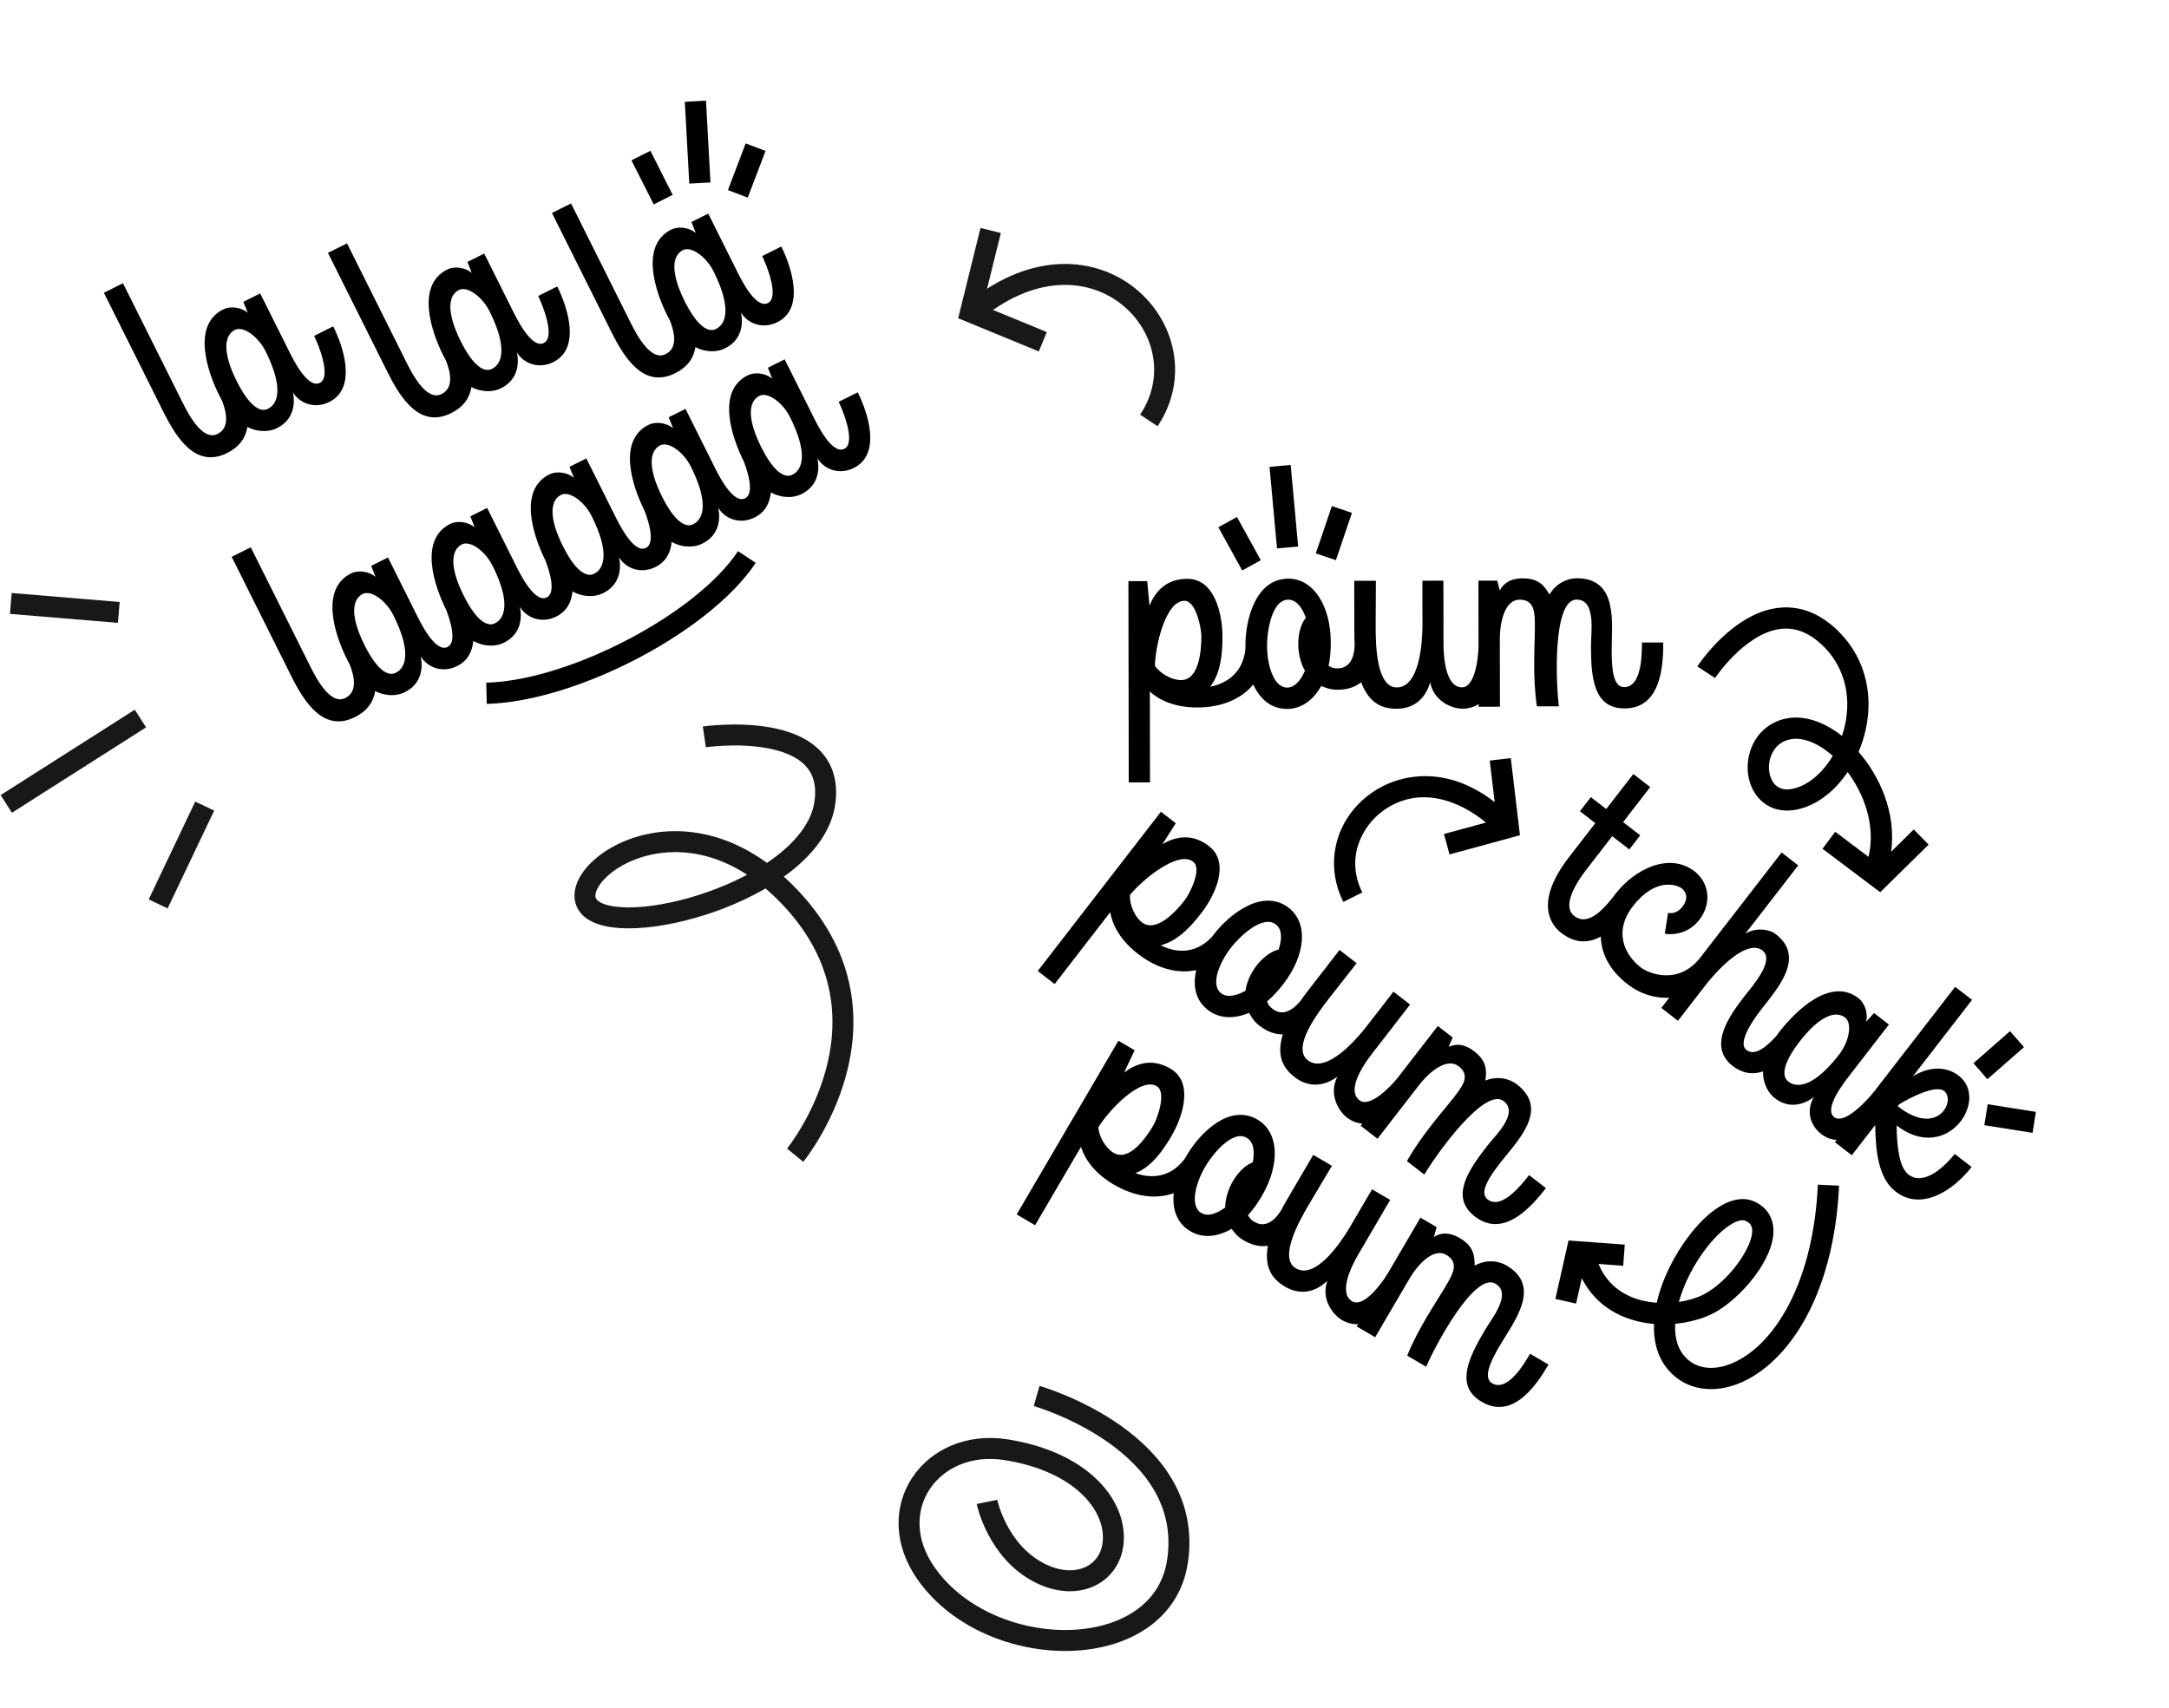 <svg width="1035" height="815" viewBox="0 0 1035 815" fill="none" xmlns="http://www.w3.org/2000/svg">
<path d="M67.015 342.927L3 383.679" stroke="#181817" stroke-width="10" stroke-miterlimit="10" stroke-linejoin="bevel"/>
<path d="M97.687 384.717L75.471 431.397" stroke="#181817" stroke-width="10" stroke-miterlimit="10" stroke-linejoin="bevel"/>
<path d="M56.683 292.293L5.166 288" stroke="#181817" stroke-width="10" stroke-miterlimit="10" stroke-linejoin="bevel"/>
<path d="M494.656 666.246C494.656 666.246 570.685 687.855 561.843 745.366C554.3 794.429 472.966 794.414 442.206 751.373C420.107 720.451 444.451 686.174 480.279 691.928C515.735 697.62 532.234 717.891 531.25 735.239C530.333 751.398 513.984 759.709 496.286 750.805C475.794 740.495 470.963 716.805 470.963 716.805" stroke="#181817" stroke-width="10" stroke-miterlimit="10" stroke-linejoin="bevel"/>
<path d="M336.1 351.681C336.1 351.681 399.004 342.481 393.647 382.881C388.291 423.28 302.593 447.852 282.909 434.34C263.225 420.828 324.188 371.143 377.946 429.271C431.705 487.398 379.432 551.335 379.432 551.335" stroke="#181817" stroke-width="10" stroke-miterlimit="10" stroke-linejoin="bevel"/>
<path d="M465.875 147.647C522.688 102.327 575.831 159.312 548.213 200.654" stroke="#181817" stroke-width="10" stroke-miterlimit="10"/>
<path d="M497.603 163.109L463.102 148.908L472.729 110" stroke="#181817" stroke-width="10" stroke-miterlimit="10"/>
<path d="M402.889 214.196C396.904 217.186 389.71 202.09 387.877 198.422L374.431 171.503L366.407 175.511L368.507 180.745C365.046 177.89 359.944 177.544 356.813 179.108C341.721 186.646 349.189 208.737 354.896 220.161C354.909 220.188 354.923 220.215 354.932 220.233C357.29 226.41 359.822 235.708 355.564 237.835C349.579 240.825 342.385 225.729 340.553 222.061L327.107 195.142L319.082 199.15L321.182 204.384C317.722 201.529 312.619 201.183 309.488 202.747C294.396 210.285 301.865 232.376 307.571 243.8C307.585 243.827 307.594 243.845 307.607 243.872C309.966 250.049 312.502 259.356 308.244 261.483C302.259 264.473 295.065 249.376 293.233 245.709L279.787 218.79L271.762 222.798L273.862 228.032C270.402 225.177 265.299 224.831 262.168 226.395C247.076 233.933 254.545 256.024 260.251 267.448C260.265 267.475 260.278 267.502 260.287 267.52C262.646 273.697 265.178 282.995 260.92 285.122C254.935 288.112 247.74 273.015 245.908 269.348L232.462 242.429L224.438 246.437L226.538 251.671C223.077 248.816 217.975 248.47 214.844 250.034C199.752 257.572 207.22 279.663 212.927 291.087C212.94 291.114 212.954 291.141 212.962 291.159C215.321 297.336 217.853 306.634 213.595 308.761C207.61 311.751 200.416 296.654 198.584 292.987L185.138 266.068L177.113 270.076L179.213 275.31C175.753 272.455 170.65 272.109 167.519 273.673C152.427 281.211 159.896 303.302 165.602 314.726C166.018 315.558 166.442 316.341 166.867 317.101C169.195 323.037 170.627 330.224 164.777 333.146C157.709 336.677 150.979 323.897 148.128 318.19C143.307 308.537 136.715 295.341 130.808 283.515C126.192 274.274 122.045 265.972 119.668 261.212L110.561 265.761C112.938 270.521 117.08 278.814 121.701 288.064C127.608 299.89 134.2 313.086 139.021 322.739C145.268 335.245 154.507 349.667 169.33 342.262C175.494 339.184 178.264 334.748 179.022 329.82C184.7 332.685 189.96 331.958 192.992 330.443C201.487 326.368 201.839 318.211 200.745 313.313C204.481 319.093 211.618 321.139 218.149 317.877C223.176 315.366 225.356 310.957 225.859 305.922C231.716 309.077 237.195 308.364 240.317 306.804C248.811 302.729 249.163 294.572 248.069 289.674C251.806 295.454 258.943 297.5 265.473 294.238C270.501 291.727 272.68 287.318 273.183 282.283C279.041 285.438 284.519 284.725 287.641 283.165C296.136 279.09 296.488 270.933 295.394 266.035C299.13 271.815 306.267 273.861 312.798 270.599C317.825 268.088 320.005 263.679 320.508 258.644C326.37 261.808 331.844 261.086 334.966 259.526C343.46 255.451 343.812 247.294 342.718 242.396C346.455 248.176 353.592 250.222 360.122 246.96C365.15 244.449 367.329 240.04 367.832 235.005C373.69 238.16 379.168 237.447 382.29 235.887C390.785 231.812 391.137 223.655 390.043 218.757C393.779 224.537 400.916 226.583 407.447 223.321C420.633 216.735 414.25 197.153 409.294 187.232L400.187 191.781C402.078 195.565 408.605 211.341 402.889 214.196ZM188.873 321.099C185.062 323.003 179.831 319.669 173.923 307.842C167.47 294.924 167.541 286.226 173.114 283.442C177.06 281.471 184.191 286.572 187.725 293.649C195.948 310.087 194.178 318.449 188.873 321.099ZM236.188 297.465C232.377 299.368 227.146 296.034 221.239 284.208C214.786 271.29 214.856 262.591 220.43 259.807C224.375 257.837 231.506 262.938 235.041 270.014C243.263 286.452 241.493 294.815 236.188 297.465ZM283.513 273.826C279.702 275.729 274.471 272.395 268.563 260.569C262.111 247.651 262.181 238.952 267.754 236.168C271.7 234.198 278.831 239.299 282.365 246.375C290.579 262.818 288.809 271.18 283.513 273.826ZM330.828 250.191C327.017 252.095 321.786 248.761 315.879 236.934C309.426 224.016 309.497 215.318 315.07 212.534C319.015 210.563 326.146 215.664 329.681 222.741C337.903 239.179 336.133 247.541 330.828 250.191ZM378.144 226.557C374.333 228.46 369.102 225.126 363.194 213.3C356.742 200.382 356.812 191.683 362.385 188.899C366.331 186.929 373.462 192.03 376.996 199.106C385.219 215.544 383.449 223.907 378.144 226.557Z" fill="black"/>
<path d="M108.349 216.218C114.513 213.139 117.283 208.704 118.04 203.776C123.719 206.64 128.978 205.914 132.002 204.403C140.496 200.328 140.848 192.171 139.755 187.273C143.491 193.053 150.628 195.099 157.158 191.837C170.345 185.251 163.962 165.669 159.006 155.748L149.899 160.297C151.803 164.108 158.317 179.879 152.609 182.73C146.624 185.72 139.43 170.624 137.598 166.956L124.152 140.037L116.127 144.045L118.227 149.279C114.767 146.424 109.664 146.078 106.533 147.642C91.441 155.18 98.91 177.271 104.616 188.695C105.032 189.527 105.457 190.31 105.886 191.079C108.209 197.006 109.641 204.193 103.791 207.116C96.723 210.646 89.993 197.866 87.142 192.159C82.321 182.506 75.73 169.311 69.822 157.484C65.206 148.243 61.059 139.941 58.682 135.181L49.575 139.73C51.952 144.49 56.094 152.783 60.715 162.033C66.623 173.86 73.214 187.055 78.035 196.708C84.291 209.21 93.534 223.618 108.349 216.218ZM112.115 157.429C116.06 155.458 123.191 160.559 126.726 167.636C134.944 184.087 133.174 192.45 127.869 195.099C124.058 197.003 118.827 193.669 112.919 181.843C106.471 168.911 106.542 160.213 112.115 157.429Z" fill="black"/>
<path d="M215.249 197.182C221.413 194.103 224.183 189.668 224.941 184.74C230.619 187.604 235.879 186.878 238.902 185.367C247.396 181.292 247.749 173.135 246.655 168.237C250.391 174.017 257.528 176.063 264.059 172.801C277.245 166.215 270.862 146.633 265.906 136.712L256.799 141.261C258.703 145.072 265.217 160.843 259.509 163.694C253.525 166.684 246.33 151.588 244.498 147.92L231.052 121.001L223.028 125.009L225.127 130.243C221.667 127.388 216.565 127.042 213.433 128.606C198.341 136.144 205.81 158.235 211.517 169.659C211.932 170.491 212.357 171.274 212.786 172.043C215.109 177.97 216.542 185.157 210.691 188.08C203.624 191.61 196.894 178.83 194.043 173.123C189.221 163.47 182.63 150.274 176.722 138.448C172.106 129.207 167.959 120.905 165.582 116.145L156.484 120.69C158.861 125.449 163.004 133.742 167.624 142.992C173.532 154.819 180.123 168.014 184.945 177.667C191.187 190.165 200.434 204.582 215.249 197.182ZM219.011 138.384C222.956 136.413 230.087 141.514 233.622 148.591C241.84 165.042 240.07 173.405 234.765 176.054C230.954 177.958 225.723 174.624 219.815 162.798C213.367 149.866 213.437 141.168 219.011 138.384Z" fill="black"/>
<path d="M322.154 178.133C328.318 175.054 331.088 170.618 331.845 165.69C337.524 168.555 342.783 167.828 345.807 166.318C354.301 162.242 354.653 154.085 353.56 149.188C357.296 154.967 364.433 157.014 370.963 153.752C384.15 147.165 377.767 127.584 372.811 117.662L363.704 122.211C365.608 126.022 372.122 141.794 366.414 144.645C360.43 147.634 353.235 132.538 351.403 128.87L337.957 101.952L329.933 105.96L332.032 111.193C328.572 108.339 323.469 107.992 320.338 109.556C305.246 117.095 312.715 139.186 318.422 150.61C318.837 151.442 319.262 152.224 319.686 152.985C322.014 158.92 323.447 166.108 317.596 169.03C310.529 172.56 303.799 159.781 300.948 154.073C296.126 144.42 289.535 131.225 283.627 119.398C279.011 110.157 274.864 101.855 272.487 97.096L263.38 101.645C265.757 106.404 269.9 114.697 274.52 123.947C280.428 135.774 287.019 148.969 291.841 158.622C298.088 171.129 307.33 185.537 322.154 178.133ZM325.911 119.348C329.856 117.377 336.988 122.478 340.522 129.555C348.74 146.006 346.97 154.369 341.665 157.018C337.854 158.922 332.623 155.588 326.716 143.762C320.267 130.83 320.338 122.132 325.911 119.348Z" fill="black"/>
<path d="M295.825 307.179C272.932 318.614 249.674 325.403 232.036 325.807L232.265 335.932C251.352 335.497 276.171 328.32 300.352 316.242C327.333 302.764 349.862 284.961 360.615 268.624L352.156 263.057C342.342 277.963 321.286 294.462 295.825 307.179Z" fill="black"/>
<path d="M326.781 48.592L328.914 87.615L339.019 87.063L336.886 48.039L326.781 48.592Z" fill="black"/>
<path d="M355.828 68.437L347.347 90.717L356.814 94.321L365.295 72.041L355.828 68.437Z" fill="black"/>
<path d="M310.361 71.963L301.318 76.528L311.936 97.56L320.979 92.995L310.361 71.963Z" fill="black"/>
<path d="M548.759 373.401L548.686 330.083C553.253 334.176 560.55 337.664 571.346 337.651C582.544 337.636 592.092 333.862 598.045 326.705C601.085 333.279 606.185 338.356 614.214 338.344C620.902 338.331 626.67 334.215 630.456 327.378C632.895 328.438 635.171 329.199 638.213 329.196C643.02 329.189 646.723 327.858 649.511 325.614C653.557 336.511 660.599 338.286 666.497 338.269C673.944 338.261 680.018 334.143 682.441 325.63C684.283 335.051 693.247 338.228 697.811 338.223C700.865 338.213 703.418 337.411 705.554 336.033C705.558 336.457 705.556 336.868 705.557 337.302L715.743 337.282L715.688 305.057C715.679 296.396 718.246 286.21 725.083 286.195C732.679 286.184 732.387 293.022 732.4 299.711C732.415 307.762 731.216 322.666 733.374 337.104L743.863 337.092C742.478 326.602 740.746 286.184 752.295 286.162C761.719 286.148 759.155 301.804 759.174 308.04C759.198 322.789 760.131 338.131 775.184 338.114C792.51 338.087 793.696 318.025 793.675 306.625L783.49 306.645C783.5 311.97 783.528 327.924 775.012 327.94C769.686 327.95 769.072 318.988 769.058 310.621C769.034 297.551 772.343 275.96 752.439 275.99C747.579 275.999 742.414 278.588 739.383 283.758C736.488 278.595 733.288 276.011 726.6 276.023C722.795 276.032 718.24 276.948 715.66 281.817L714.438 277.105L705.47 277.116C705.528 314.716 705.515 304.511 705.52 308.42C705.383 314.646 703.717 328.03 697.651 328.042C689.749 328.055 688.815 313.463 688.807 307.23L688.76 277.131L678.732 277.151L678.769 298.124C678.78 305.878 677.602 328.065 666.509 328.084C656.778 328.1 656.441 307.733 656.433 298.913C656.418 292.076 656.564 284.016 656.548 277.179L646.217 277.192L646.254 301.807C646.259 303.942 646.312 305.935 646.409 307.826C646.346 310.877 645.605 318.979 638.231 318.991C636.254 318.997 635.194 318.542 633.974 317.78C634.726 314.286 635.024 310.481 635.022 306.689C634.99 288.907 626.613 276.151 614.76 276.166C599.262 276.19 594.276 295.502 594.294 307.968C594.298 308.455 594.308 308.954 594.318 309.454C593.448 319.275 587.399 325.777 577.447 327.756C582.6 321.214 583.348 311.785 583.333 303.733C583.32 293.402 579.797 276.231 566.573 276.245C556.083 276.257 551.075 282.806 548.506 289.041L547.425 277.345L538.457 277.355L538.608 373.411L548.759 373.401ZM614.746 286.203C618.699 286.192 621.436 290.14 623.123 294.851C620.695 297.744 619.49 302.605 619.497 307.475C619.501 311.573 620.575 316.594 622.708 320.084C620.739 324.643 617.853 328.142 614.207 328.151C607.825 328.163 604.613 317.676 604.603 307.958C604.585 302.186 606.537 286.217 614.746 286.203ZM565.19 286.737C570.81 286.731 573.267 300.098 573.274 303.596C573.283 309.829 572.391 324.573 563.581 324.585C559.176 324.59 553.698 321.561 551.109 317.769C551.245 308.649 556.073 286.75 565.19 286.737Z" fill="black"/>
<path d="M712.019 660.189C707.429 657.502 711.436 649.453 715.657 642.236C722.258 630.959 736.048 614.02 718.869 603.96C714.666 601.5 708.903 601.12 703.667 604.043C703.783 598.127 702.342 594.28 696.563 590.895C693.288 588.971 688.89 587.459 684.205 590.347L685.538 585.668L677.804 581.134C665.77 601.677 663.431 605.678 662.828 606.709C662.477 607.308 662.707 606.911 661.983 608.144C658.707 613.443 650.487 624.139 645.253 621.076C638.434 617.085 645.016 604.027 648.168 598.655L663.374 572.682L654.713 567.613L644.121 585.71C640.206 592.397 627.945 610.931 618.367 605.328C609.971 600.412 619.995 582.682 624.456 575.071C627.914 569.169 632.115 562.294 635.573 556.392L626.657 551.172L614.214 572.422C613.136 574.263 612.171 576.016 611.293 577.703C609.683 580.304 604.943 586.901 598.584 583.172C596.885 582.173 596.197 581.243 595.53 579.971C597.953 577.34 600.132 574.215 602.059 570.929C611.044 555.582 610.278 540.339 600.051 534.347C586.667 526.514 572.585 540.64 566.29 551.388C566.045 551.801 565.802 552.236 565.566 552.684C559.845 560.712 551.328 563.251 541.751 559.919C549.514 556.892 554.93 549.141 558.998 542.189C564.218 533.273 569.885 516.684 558.475 510.006C549.427 504.71 541.796 507.814 536.415 511.881L541.416 501.244L533.682 496.71L485.142 579.603L493.925 584.746L515.818 547.366C517.679 553.214 522.208 559.913 531.518 565.372C541.184 571.025 551.318 572.624 560.078 569.46C559.364 576.673 561.197 583.63 568.12 587.688C573.89 591.07 580.945 590.442 587.679 586.464C589.243 588.61 590.824 590.424 593.441 591.955C597.59 594.386 601.463 595.109 604.998 594.586C602.966 606.029 608.141 611.132 613.236 614.105C619.658 617.867 626.985 617.405 633.379 611.285C630.192 620.341 636.318 627.624 640.255 629.93C642.888 631.478 645.503 632.079 648.043 631.969C647.826 632.329 647.622 632.682 647.408 633.063L656.201 638.21L672.482 610.405C676.866 602.927 684.238 595.448 690.14 598.907C696.695 602.745 692.981 608.497 689.599 614.267C685.531 621.219 676.955 633.463 671.49 646.995L680.538 652.291C684.655 642.547 703.647 606.813 713.609 612.652C721.74 617.415 711.605 629.617 708.45 634.998C701 647.72 694.029 661.427 707.015 669.03C721.966 677.785 733.161 661.086 738.914 651.252L730.121 646.106C727.425 650.725 719.365 664.496 712.019 660.189ZM531.41 550.214C527.604 547.984 524.416 542.595 524.111 538.014C528.854 530.225 544.108 513.793 551.978 518.394C556.833 521.233 552.175 534.004 550.401 537.024C547.255 542.409 539.024 554.665 531.41 550.214ZM588.283 563.787C586.206 567.328 584.597 572.199 584.658 576.285C580.652 579.224 576.387 580.777 573.241 578.939C567.736 575.71 570.274 565.051 575.19 556.655C578.107 551.667 587.875 538.898 594.959 543.042C598.367 545.042 598.728 549.832 597.792 554.741C594.247 556.01 590.74 559.594 588.283 563.787Z" fill="black"/>
<path d="M910.711 560.58C906.144 557.046 905.169 546.874 905.014 537.149C929.052 555.754 949.495 524.863 934.704 513.427C929.778 509.613 922.108 508.1 912.845 513.617L941.024 477.197L932.967 470.97L894.244 521.016C891.599 524.427 880.272 537.059 875.239 533.156C869.954 529.062 880.426 516.024 882.931 512.776L901.351 488.971L894.258 483.482L890.458 487.653C891.524 483.294 889.626 478.554 886.857 476.411C873.515 466.09 856.854 482.403 849.038 492.498C848.529 493.16 848.054 493.812 847.605 494.451C842.576 500.032 837.224 504.109 833.343 501.104C828.291 497.194 839.114 483.463 840.693 481.422C848.136 471.802 861.615 456.87 847.429 445.893C843.58 442.92 836.87 442.904 832.773 445.707L858.073 413.009L850.145 406.868L811.442 456.889C800.844 470.581 786.528 464.501 782.925 461.706C775.356 455.845 769.708 444.754 779.199 432.492C790.08 418.432 800.325 422.318 802.492 423.992C804.776 425.759 805.727 428.996 802.753 432.845C800.238 436.089 797.295 435.925 795.958 435.662L794.411 445.612C798.082 446.34 805.694 445.69 810.807 439.082C817.502 430.423 814.849 420.685 808.726 415.948C796.246 406.289 779.8 415.368 771.431 425.909L771.422 425.906C771.365 425.982 771.291 426.073 771.234 426.148C771.199 426.189 771.177 426.224 771.142 426.265C771.107 426.306 771.081 426.35 771.046 426.391C766.821 431.875 758.533 442.834 751.188 437.154C744.813 432.226 753.025 420.122 756.839 415.196L769.303 399.085L777.473 405.414L782.682 398.68L774.508 392.36L787.44 375.648L779.386 369.411L766.454 386.124L759.119 380.447L753.91 387.181L761.246 392.858L748.782 408.968C731.673 431.086 740.384 441.674 744.951 445.208C751.887 450.569 758.243 450.074 763.853 446.982C764.078 454.756 767.692 462.813 776.685 469.769C782.464 474.242 789.482 476.527 796.517 476.178L792.754 481.047L800.682 487.188L813.146 471.077C822.076 459.534 834.431 448.539 841.039 453.652C847.172 458.392 835.699 471.238 832.633 475.204C826.396 483.258 814.212 499.009 826.72 508.678C831.681 512.514 836.612 512.919 841.272 511.353C841.224 517.598 844.123 521.939 846.775 523.989C854.135 529.875 861.631 526.641 865.574 523.543C861.99 529.413 863.245 536.733 869.018 541.194C871.387 543.021 873.881 543.888 876.426 544.043L875.582 545.13L883.639 551.357L894.804 536.928C894.98 549.364 896.304 562.304 904.484 568.637C917.222 578.499 932.619 567.533 940.807 556.963L932.753 550.726C928.471 556.254 918.167 566.339 910.711 560.58ZM877.617 503.256C866.36 517.801 858.067 519.836 853.374 516.206C850.01 513.609 850.738 507.446 858.837 496.982C867.671 485.565 875.543 481.846 880.469 485.659C883.943 488.369 882.45 497.007 877.617 503.256ZM905.922 527.278C912.337 523.212 923.88 517.729 927.729 520.702C933.373 525.076 924.812 542.849 905.942 528.245C905.574 527.962 905.642 527.637 905.922 527.278Z" fill="black"/>
<path d="M867.454 565.393C865.069 616.24 843.759 645.359 823.712 651.666C815.236 654.335 807.739 652.437 803.134 646.462C800.209 642.661 799.085 637.539 799.352 631.8C806.758 631.102 813.479 629.031 818.344 626.362C830.195 619.874 846.948 601.141 846.224 586.556C845.917 580.455 842.561 575.747 836.755 573.282C828.264 569.675 816.832 575.703 806.247 589.42C798.905 598.926 793.093 610.524 790.568 621.768C786.506 621.479 782.434 620.626 778.669 619.085C771.191 616.011 765.867 610.689 762.788 603.236L774.563 604.103L775.305 594.006L748.467 592.033L742.188 619.924L752.068 622.145L754.796 610.05C759.063 618.487 765.87 624.787 774.826 628.457C779.519 630.376 784.402 631.451 789.232 631.875C788.967 639.694 790.716 646.929 795.129 652.659C798.415 656.92 802.637 659.915 807.448 661.546C813.244 663.511 819.891 663.495 826.758 661.336C839.324 657.382 851.17 646.859 860.122 631.701C870.328 614.402 876.369 591.636 877.578 565.869L867.454 565.393ZM801.116 621.364C803.585 612.497 808.363 603.231 814.25 595.618C821.986 585.602 829.401 581.454 832.612 582.542C832.678 582.565 832.735 582.584 832.798 582.616C835.041 583.567 835.996 584.862 836.111 587.076C836.489 594.744 825.59 610.878 813.492 617.504C810.247 619.255 805.911 620.646 801.116 621.364Z" fill="black"/>
<path d="M615.882 221.897L605.794 222.821L609.36 261.739L619.448 260.815L615.882 221.897Z" fill="black"/>
<path d="M645.117 244.782L635.533 241.532L627.877 264.109L637.461 267.359L645.117 244.782Z" fill="black"/>
<path d="M590.242 246.735L581.373 251.629L592.755 272.257L601.624 267.363L590.242 246.735Z" fill="black"/>
<path d="M959.148 492.145L941.678 507.439L948.344 515.053L965.814 499.759L959.148 492.145Z" fill="black"/>
<path d="M971.482 530.663L948.468 527.013L946.881 537.018L969.894 540.669L971.482 530.663Z" fill="black"/>
<path d="M849.502 300.181C856.331 299.318 862.678 301.65 868.91 307.311C879.467 316.91 883.657 330.991 880.414 345.942C880.025 347.742 879.532 349.507 878.948 351.231C870.243 344.33 860.787 341.261 852.478 342.878C844.077 344.517 837.56 350.47 835.047 358.815C832.495 367.305 834.454 376.321 840.038 381.805C842.993 384.708 849.576 389.052 860.495 385.564C868.61 382.962 876.064 376.767 881.651 368.483C889.154 378.492 895.261 393.678 891.618 408.936L875.745 396.986L869.653 405.078L897.2 425.823L920.292 403.095L913.192 395.883L902.385 406.516C905.025 387.739 896.667 370.1 886.88 358.852C888.334 355.438 889.494 351.829 890.307 348.093C894.347 329.516 889.024 311.925 875.726 299.823C867.284 292.146 858.02 288.888 848.197 290.14C826.584 292.906 810.588 317.037 809.915 318.055L818.384 323.598C818.527 323.393 832.541 302.338 849.502 300.181ZM857.414 375.934C852.948 377.366 849.5 376.915 847.14 374.594C844.296 371.803 843.311 366.516 844.753 361.736C845.593 358.948 847.961 354.081 854.416 352.827C857.014 352.325 859.913 352.622 862.924 353.643C866.731 354.934 870.722 357.364 874.563 360.768C870.119 368.205 863.955 373.833 857.414 375.934Z" fill="black"/>
<path d="M691.676 407.787L725.285 398.636L720.922 361.804L710.866 362.998L713.217 382.844C690.591 365.119 667.875 368.894 654.319 378.542C637.256 390.685 631.779 412.038 641.012 430.458L650.067 425.926C641.97 409.76 649.64 394.304 660.2 386.797C676.987 374.845 695.947 381.708 709.05 392.581L689.026 398.04L691.676 407.787Z" fill="black"/>
<path d="M543.02 455.253C551.88 462.101 561.725 464.985 570.821 462.98C569.187 470.039 570.115 477.175 576.455 482.081C581.741 486.175 588.823 486.465 596.014 483.381C597.283 485.712 598.623 487.708 601.023 489.567C604.821 492.502 608.569 493.72 612.145 493.666C608.66 504.754 613.14 510.476 617.798 514.083C623.688 518.635 631.013 519.113 638.143 513.875C633.823 522.441 638.961 530.456 642.568 533.242C644.987 535.107 647.499 536.044 650.034 536.259C649.773 536.593 649.525 536.921 649.26 537.264L657.317 543.491L677.037 518.004C682.338 511.153 690.615 504.679 696.026 508.868C702.042 513.516 697.61 518.74 693.513 524.034C688.585 530.409 678.506 541.447 671.354 554.164L679.653 560.579C684.988 551.449 708.405 518.451 717.539 525.518C724.991 531.287 713.367 542.086 709.553 547.012C700.531 558.673 691.864 571.372 703.757 580.579C717.458 591.18 730.704 576.063 737.68 567.046L729.623 560.819C726.369 565.027 716.599 577.648 709.865 572.439C705.657 569.185 710.66 561.717 715.782 555.112C723.776 544.771 739.631 529.747 723.889 517.566C720.04 514.593 714.369 513.473 708.808 515.705C709.686 509.846 708.739 505.851 703.454 501.757C700.452 499.429 696.285 497.362 691.261 499.628L693.179 495.157L686.085 489.669C671.517 508.498 668.677 512.17 667.948 513.106L667.945 513.115C667.534 513.641 667.799 513.298 666.952 514.394C663.034 519.222 653.485 528.824 648.675 525.102C642.426 520.269 650.629 508.162 654.443 503.236L672.863 479.43L664.926 473.286L652.089 489.872C647.349 496.005 632.801 512.813 624.029 506.016C616.334 500.06 628.552 483.771 633.948 476.794C638.138 471.383 643.183 465.1 647.369 459.698L639.196 453.379L624.125 472.85C622.813 474.539 621.631 476.155 620.542 477.718C618.607 480.092 613.061 486.015 607.24 481.507C605.675 480.3 605.111 479.285 604.618 477.936C607.362 475.635 609.923 472.818 612.25 469.816C623.131 455.756 624.333 440.536 614.956 433.28C602.694 423.79 586.911 435.987 579.29 445.852C578.99 446.237 578.694 446.643 578.398 447.05C571.695 454.269 562.921 455.697 553.859 451.157C561.943 449.146 568.313 442.162 573.242 435.787C579.561 427.614 587.311 411.89 576.857 403.794C568.558 397.379 560.594 399.472 554.739 402.819L561.055 392.913L553.962 387.424L495.195 463.417L503.249 469.654L529.756 435.391C530.847 441.421 534.478 448.65 543.02 455.253ZM608.831 441.224C611.958 443.647 611.706 448.439 610.138 453.187C606.447 453.984 602.513 457.085 599.53 460.931C597.015 464.175 594.793 468.796 594.332 472.864C589.981 475.264 585.558 476.256 582.67 474.03C577.618 470.121 581.513 459.879 587.47 452.185C591.016 447.611 602.339 436.203 608.831 441.224ZM569.362 411.262C573.813 414.704 567.546 426.77 565.406 429.529C561.592 434.456 551.849 445.565 544.872 440.169C541.382 437.475 538.92 431.72 539.197 427.136C544.916 420.015 562.152 405.681 569.362 411.262Z" fill="black"/>
</svg>
